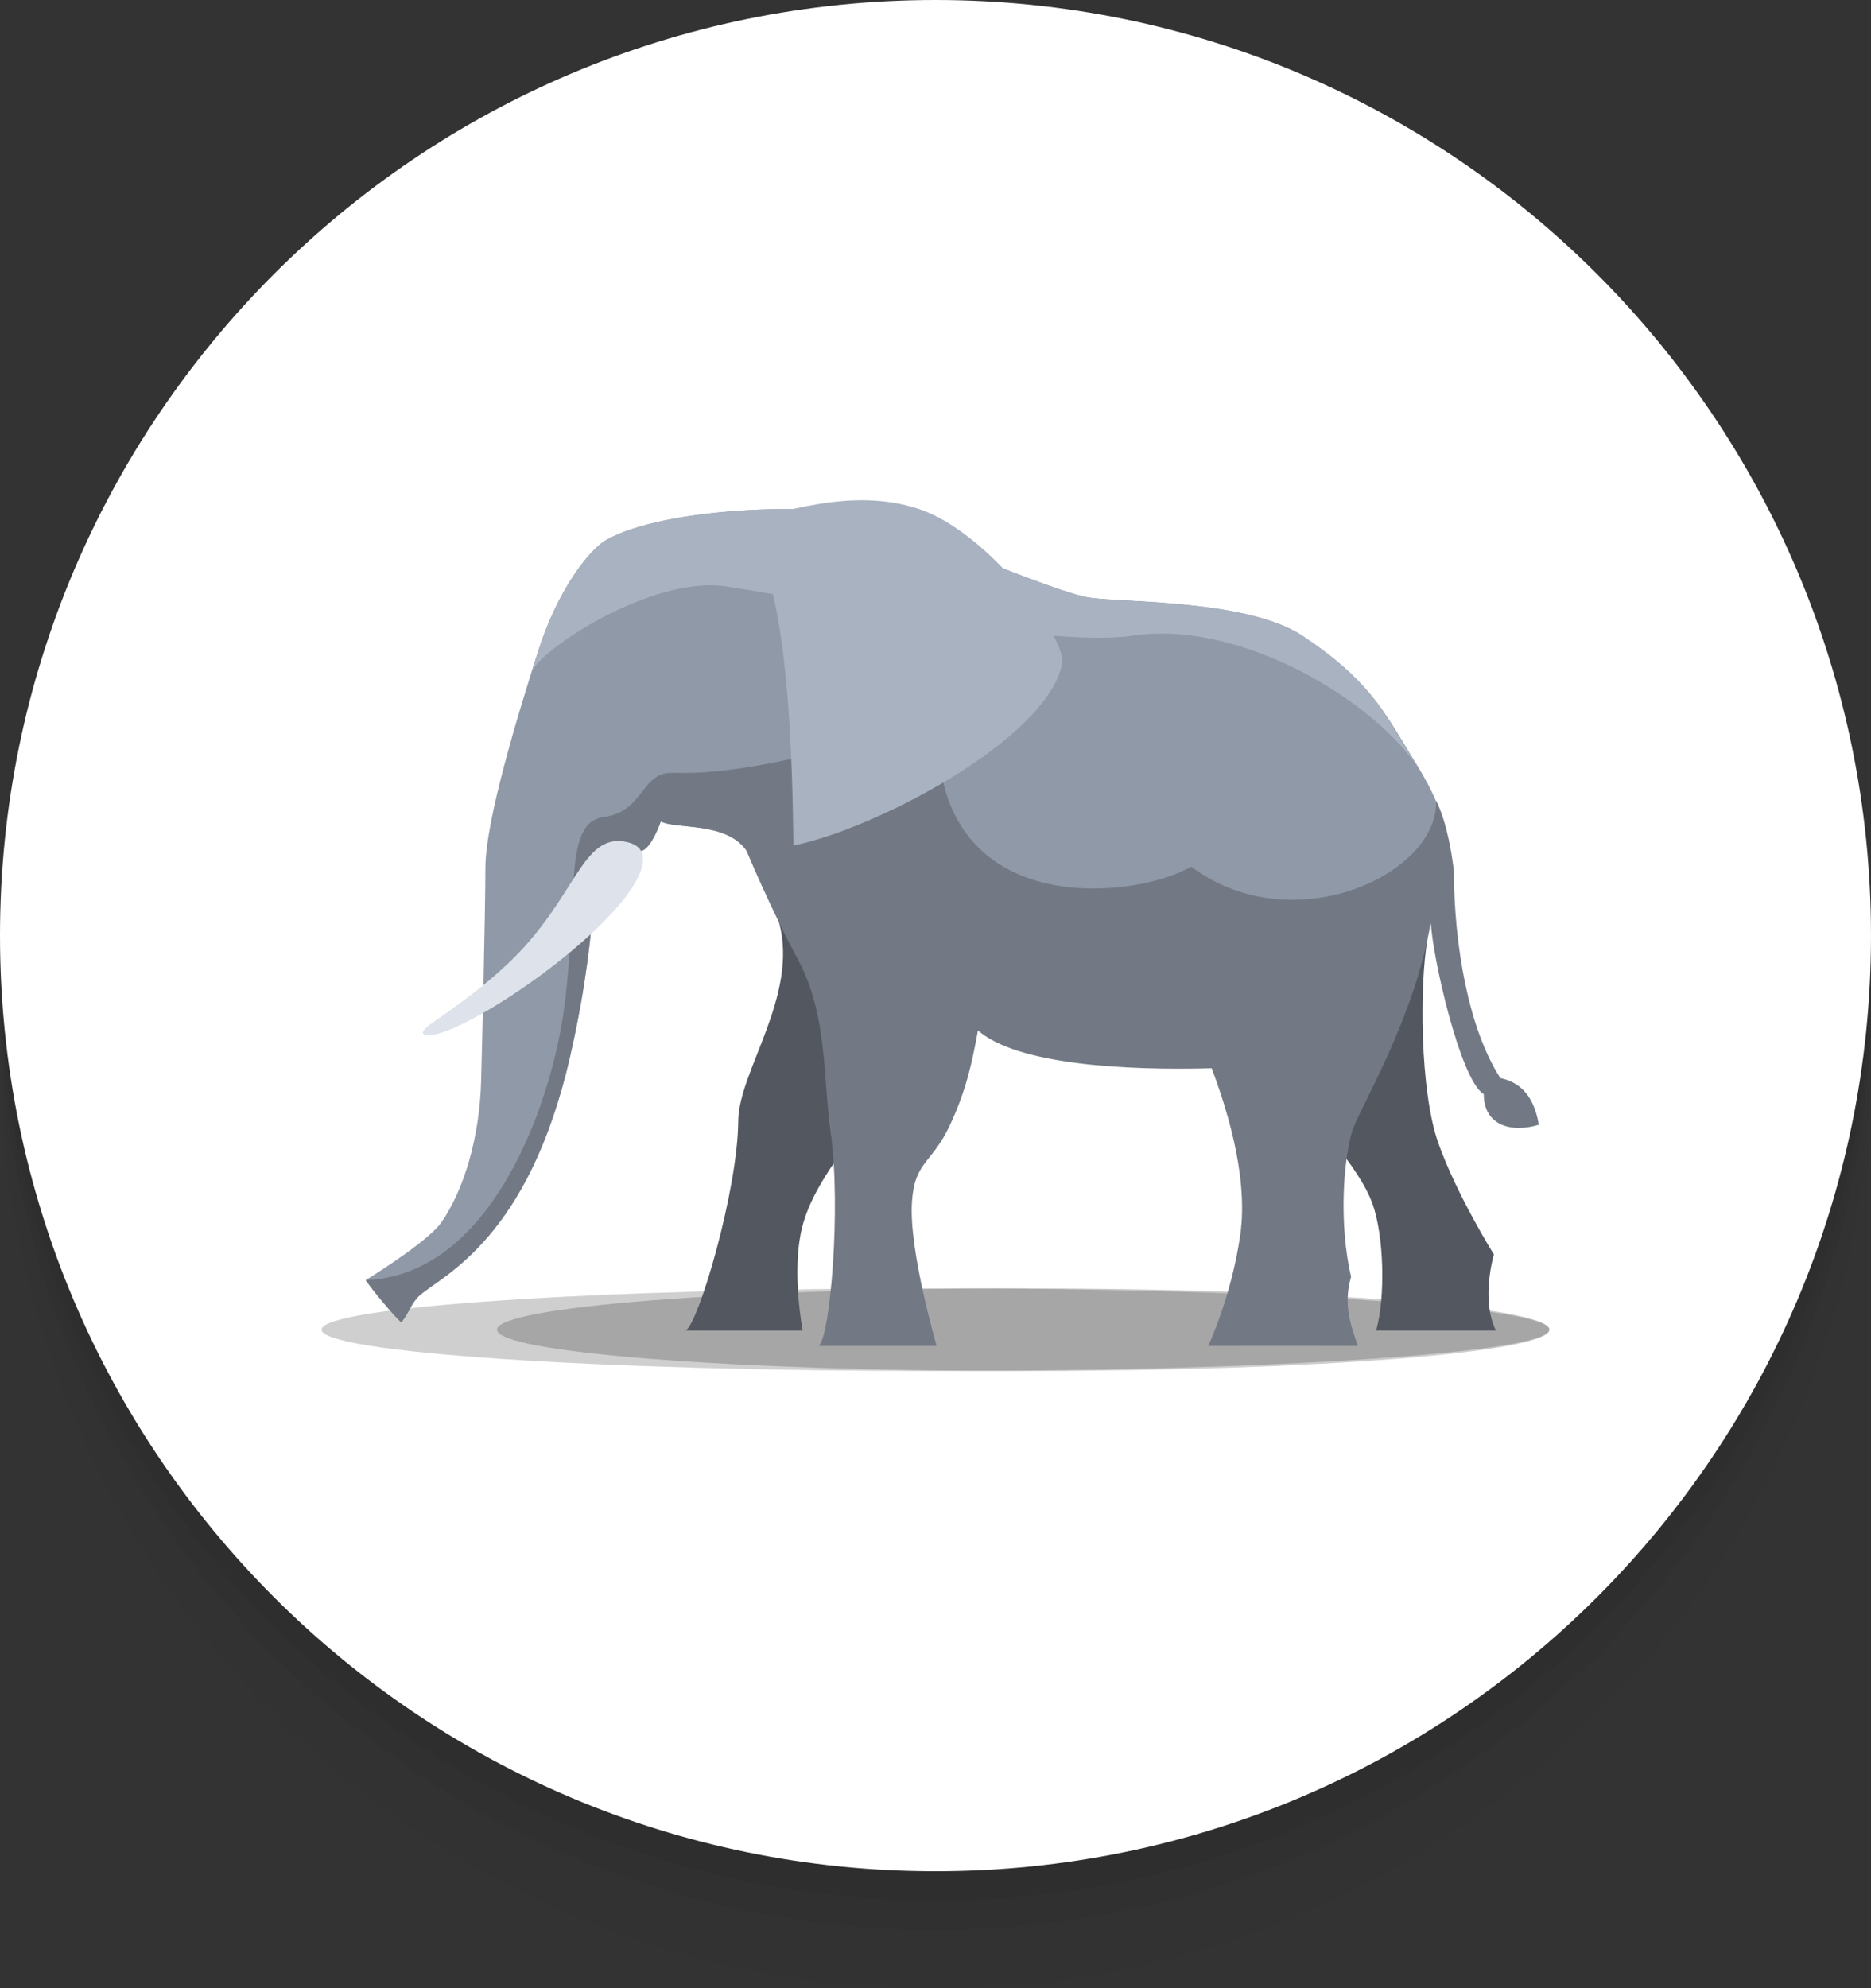 <?xml version="1.0" encoding="UTF-8"?> <svg xmlns="http://www.w3.org/2000/svg" width="64" height="68" viewBox="0 0 64 68" fill="none"><rect x="0" y="0" width="64" height="68" fill="#333333" stroke="none"/> <g clip-path="url(#clip0_4070_2236)"> <path opacity="0.4" d="M32 68C49.673 68 64 53.673 64 36C64 18.327 49.673 4 32 4C14.327 4 0 18.327 0 36C0 53.673 14.327 68 32 68Z" fill="black" fill-opacity="0.05"></path> <path d="M32 66C49.673 66 64 51.673 64 34C64 16.327 49.673 2 32 2C14.327 2 0 16.327 0 34C0 51.673 14.327 66 32 66Z" fill="black" fill-opacity="0.05"></path> <path d="M32 65C49.673 65 64 50.673 64 33C64 15.327 49.673 1 32 1C14.327 1 0 15.327 0 33C0 50.673 14.327 65 32 65Z" fill="black" fill-opacity="0.05"></path> <path d="M32 64C49.673 64 64 49.673 64 32C64 14.327 49.673 0 32 0C14.327 0 0 14.327 0 32C0 49.673 14.327 64 32 64Z" fill="white"></path> <path opacity="0.2" d="M35 46.891C44.941 46.891 53 46.258 53 45.477C53 44.696 44.941 44.063 35 44.063C25.059 44.063 17 44.696 17 45.477C17 46.258 25.059 46.891 35 46.891Z" fill="black"></path> <path opacity="0.19" d="M32 46.891C43.598 46.891 53 46.258 53 45.477C53 44.696 43.598 44.063 32 44.063C20.402 44.063 11 44.696 11 45.477C11 46.258 20.402 46.891 32 46.891Z" fill="#020202"></path> <path d="M25.593 28.049C25.593 28.049 26.181 29.795 26.652 31.563C27.32 34.071 25.262 36.641 25.252 38.341C25.239 40.705 23.885 45.294 23.453 45.506C25.055 45.506 27.456 45.506 27.456 45.506C27.456 45.506 27.075 43.533 27.422 42.043C27.72 40.767 28.651 39.593 29.466 38.47C30.178 37.489 30.753 35.987 31.123 34.99C32.265 36.263 25.041 27.04 25.593 28.049Z" fill="#535760"></path> <path d="M48.827 32.138C48.559 33.632 48.562 37.324 49.207 39.117C49.852 40.911 51.101 42.906 51.101 42.906C51.101 42.906 50.642 44.438 51.169 45.506C48.227 45.506 47.073 45.506 47.073 45.506C47.4 44.337 47.336 42.247 46.946 41.166C46.482 39.882 44.878 38.198 43.992 37.283C43.994 35.958 48.827 32.138 48.827 32.138Z" fill="#535760"></path> <path d="M14.168 44.277C14.402 43.941 18.09 42.362 19.501 36.134C20.652 31.052 20.049 29.564 20.804 29.11C21.56 28.657 21.597 29.171 21.94 29.101C22.282 29.03 22.605 28.093 22.605 28.093C23.129 28.375 24.822 28.093 25.527 29.081C27.703 33.111 46.97 38.795 49.741 29.988C49.494 27.851 49.011 27.035 48.179 25.69C47.348 24.345 46.789 23.226 44.552 21.745C42.709 20.524 38.536 20.611 37.297 20.445C36.057 20.279 30.889 17.976 29.376 17.603C27.865 17.231 22.786 17.332 20.751 18.46C20.203 18.763 19.113 20.082 18.418 22.244C17.723 24.405 16.609 28.057 16.604 29.665C16.599 31.338 16.497 35.441 16.458 36.961C16.407 38.936 15.853 40.719 15.098 41.808C14.707 42.369 13.163 43.38 12.508 43.783C13.279 44.437 13.934 44.614 14.168 44.277Z" fill="#8F99A8"></path> <path d="M48.945 31.519C48.965 32.587 49.947 36.958 50.754 37.421C50.755 38.469 51.659 38.766 52.638 38.469C52.446 37.308 51.829 36.978 51.323 36.874C50.234 35.191 49.741 32.34 49.731 29.787C49.669 29.249 49.504 28.151 49.123 27.379C49.223 29.915 44.191 32.234 40.744 29.638C38.991 30.681 32.943 31.433 32.156 26.215C31.067 24.16 27.166 26.556 23.008 26.432C21.919 26.4 22.041 27.763 20.65 27.944C19.259 28.125 19.791 30.652 19.308 34.401C18.87 37.795 16.786 43.631 12.508 43.782C12.726 44.117 13.485 45.022 13.727 45.233C14.029 44.857 14.065 44.561 14.374 44.292C15.148 43.621 18.09 42.361 19.501 36.134C20.652 31.052 20.049 29.564 20.804 29.11C21.56 28.657 21.597 29.171 21.94 29.101C22.282 29.03 22.605 28.093 22.605 28.093C23.129 28.375 24.822 28.093 25.527 29.08C25.527 29.08 26.365 31.093 27.29 32.809C28.318 34.713 28.152 36.908 28.413 38.734C28.776 41.273 28.398 45.732 28.005 46.034C29.35 46.034 32.04 46.034 32.04 46.034C32.04 46.034 31.088 42.781 31.194 41.122C31.285 39.701 31.874 39.816 32.5 38.469C33.046 37.294 33.246 36.376 33.452 35.242C34.782 36.41 38.465 36.618 41.448 36.537C41.851 37.625 42.727 40.118 42.425 42.234C42.123 44.35 41.327 46.034 41.327 46.034C42.496 46.029 45.096 46.034 46.446 46.034C46.223 45.364 45.933 44.636 46.215 43.669C45.801 41.878 45.945 39.762 46.245 38.714C46.456 37.974 48.389 34.883 48.945 31.519Z" fill="#727984"></path> <path d="M48.626 26.432L47.314 24.326C46.743 23.511 45.999 22.704 44.55 21.745C42.707 20.524 38.534 20.611 37.295 20.445C36.056 20.279 30.888 17.976 29.375 17.603C27.863 17.231 22.785 17.332 20.749 18.46C20.202 18.763 19.112 20.082 18.416 22.244C18.339 22.483 18.257 22.742 18.172 23.013C18.418 22.242 22.282 19.694 24.8 20.052C27.318 20.41 35.845 22.18 38.716 21.745C42.505 21.17 47.164 24.06 48.626 26.432Z" fill="#A9B2C0"></path> <path d="M25.297 17.815C26.667 17.613 29.057 16.621 31.435 17.409C33.813 18.198 36.513 21.841 36.331 22.712C35.787 25.312 29.892 28.372 27.141 28.917C27.101 26.66 27.07 19.306 25.297 17.815Z" fill="#A9B2C0"></path> <path d="M21.474 28.807C22.367 29.028 21.983 29.946 21.322 30.774C19.512 33.041 15.039 35.83 14.473 35.35C14.416 35.295 14.562 35.142 14.811 34.967C15.565 34.438 16.894 33.527 17.916 32.406C19.778 30.362 20.014 28.458 21.474 28.807Z" fill="#DEE3EB"></path> </g> <defs> <clipPath id="clip0_4070_2236"> <rect width="64" height="68" fill="white"></rect> </clipPath> </defs> </svg> 